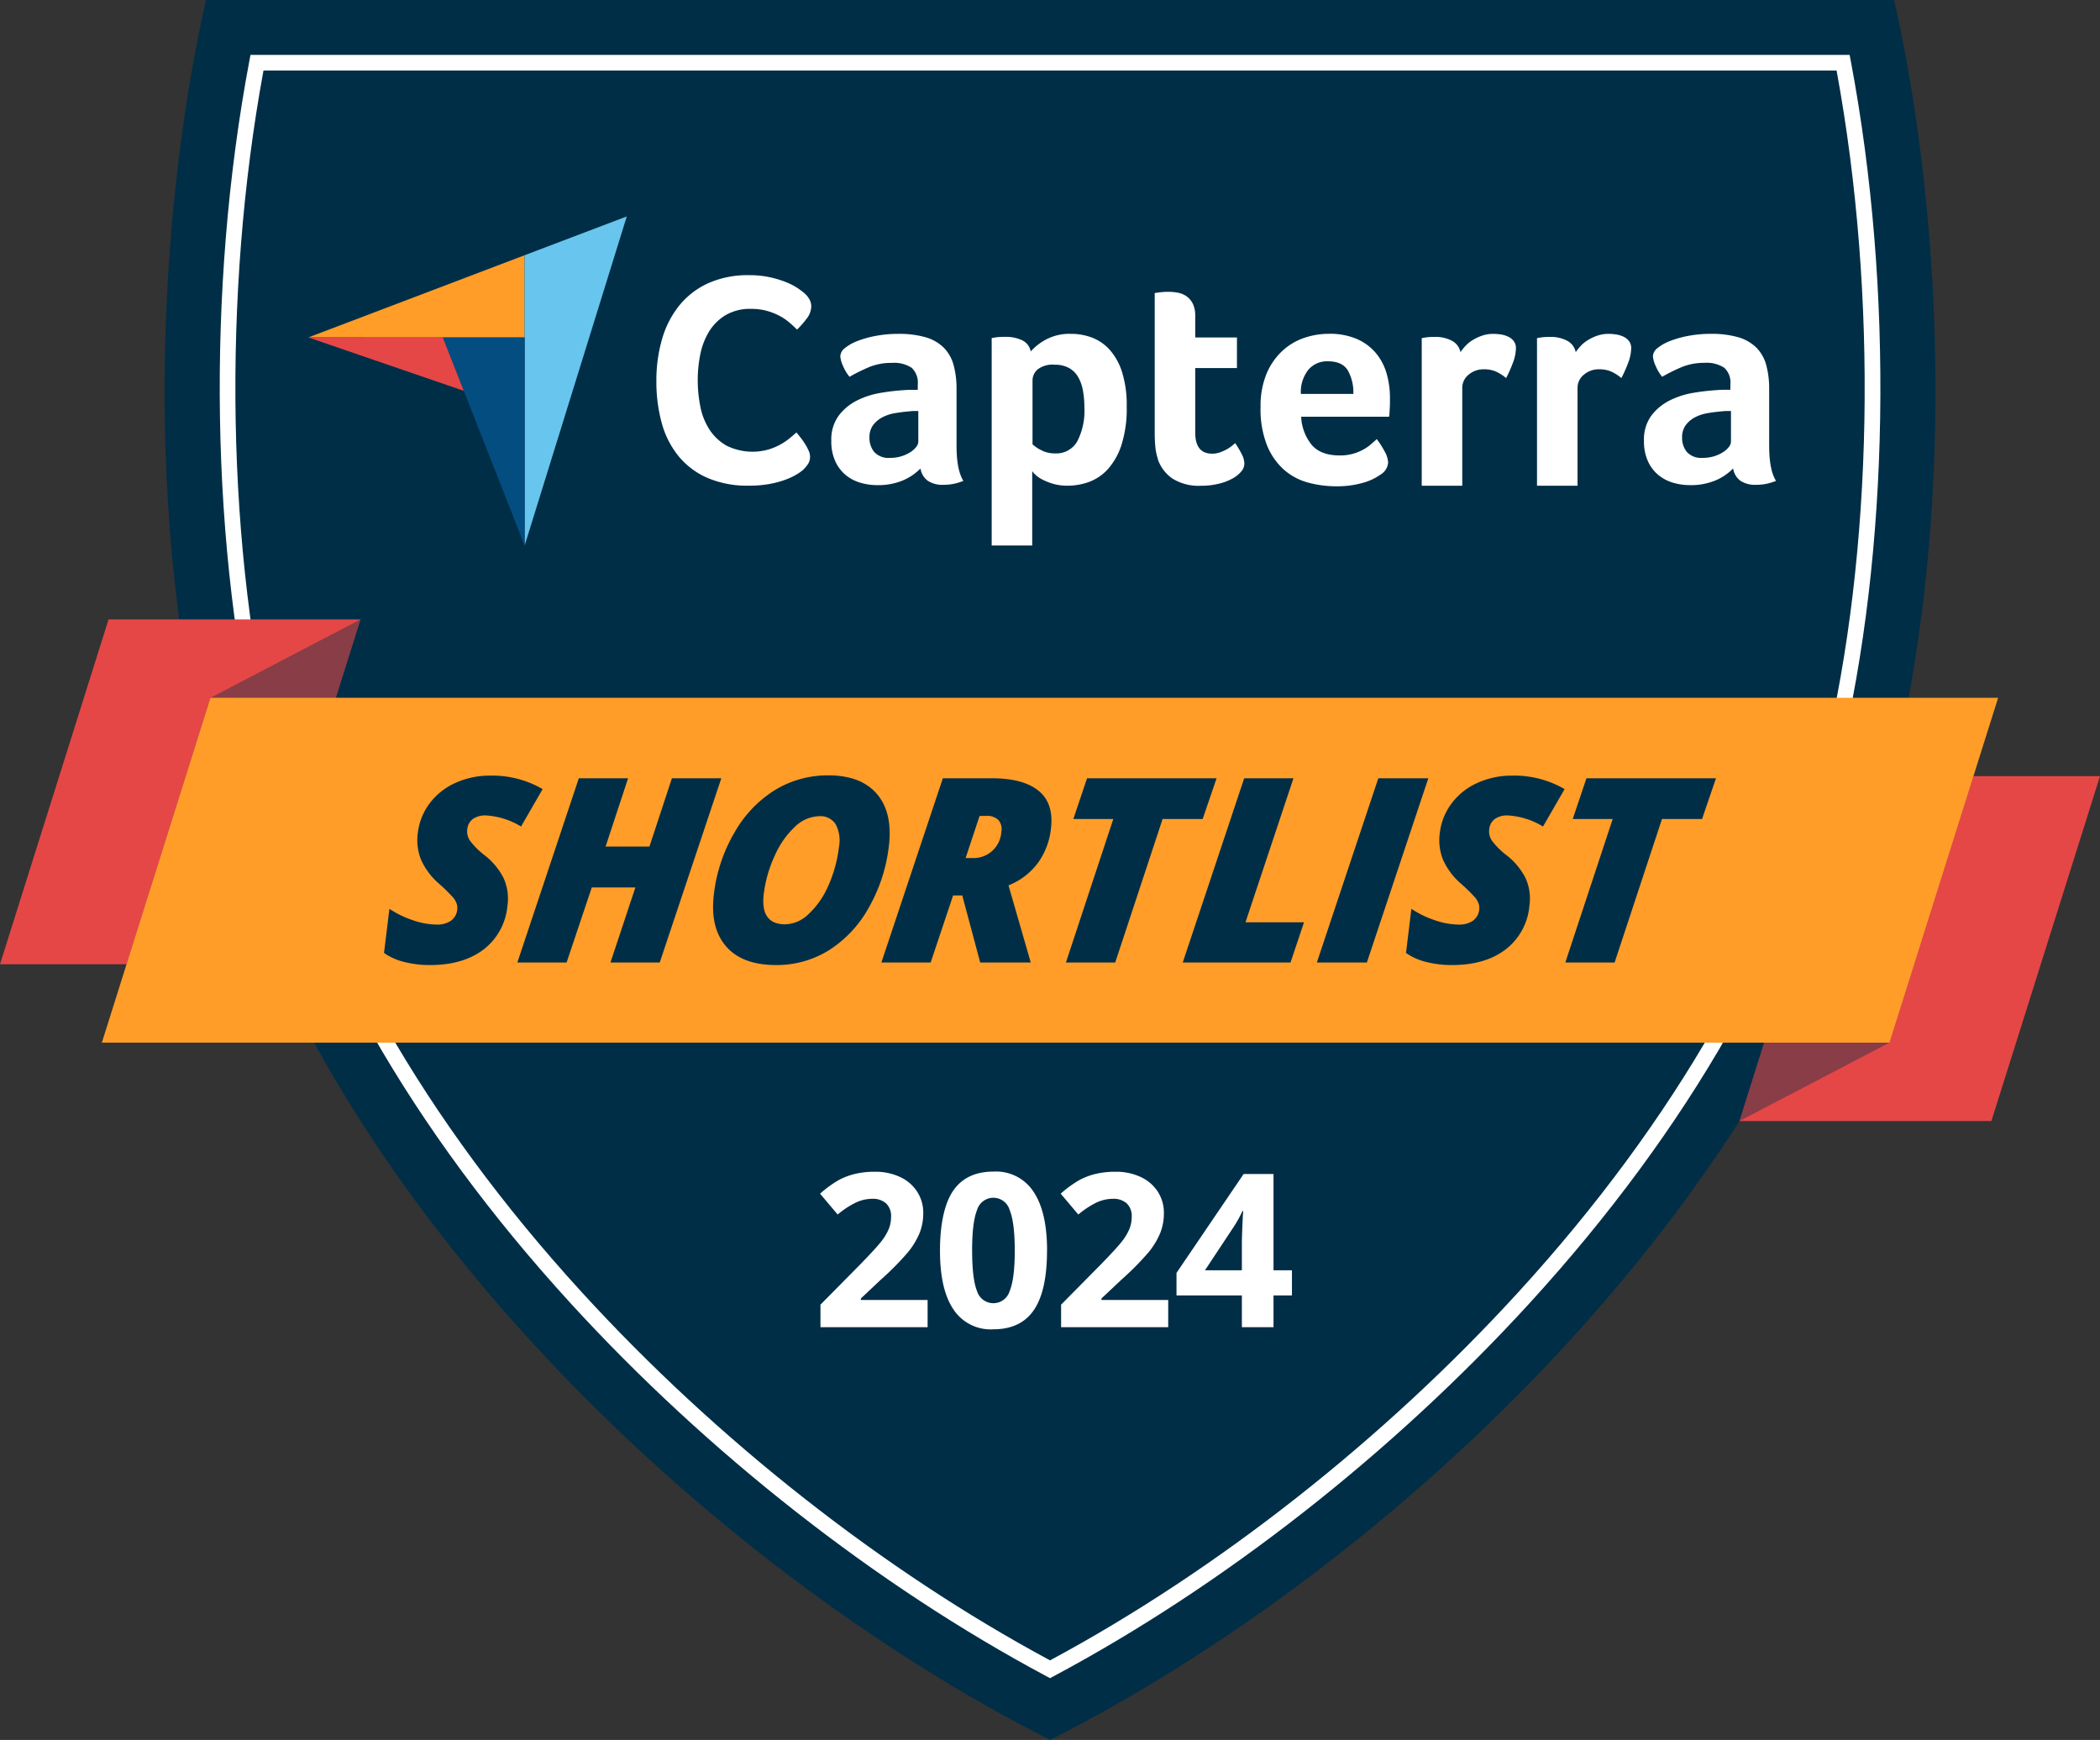 <svg xmlns="http://www.w3.org/2000/svg" width="400" height="331.345" viewBox="0 0 400 331.345">
  <rect x="0" y="0" width="400" height="331.345" fill="#333333" stroke="none"/>
  <g id="Capterra_Shortlist_2024" data-name="Capterra Shortlist 2024" transform="translate(-37.84 -12.5)">
    <path id="Path_107833" data-name="Path 107833" d="M423.813,159.573c-19.406,80.627-95.958,151.69-160.537,184.272C198.691,311.263,122.139,240.2,102.739,159.573,89.767,105.6,94.367,48.274,102.5,12.5H424.05c8.135,35.774,12.729,93.1-.237,147.073Z" transform="translate(-25.425)" fill="#002e47"/>
    <path id="Path_107834" data-name="Path 107834" d="M271.786,340.56l-.7-.376c-32.345-17.258-64.557-42.506-90.695-71.1-30.263-33.107-50.663-68.892-58.985-103.479-9.548-39.734-10.349-89.441-2.148-132.969l.232-1.215H424.084l.232,1.215c8.206,43.528,7.4,93.235-2.148,132.969-8.322,34.587-28.722,70.367-58.985,103.474-26.138,28.6-58.35,53.844-90.695,71.1l-.7.376h0ZM121.963,34.4c-7.886,42.843-7.025,91.529,2.342,130.5,8.206,34.1,28.363,69.428,58.284,102.159,25.723,28.142,57.378,53.015,89.193,70.107,31.815-17.092,63.464-41.965,89.193-70.107C390.9,234.325,411.051,199,419.257,164.9,428.623,125.925,429.484,77.24,421.6,34.4H121.963Z" transform="translate(-33.935 -8.472)" fill="#fff"/>
    <path id="Path_107835" data-name="Path 107835" d="M37.84,291.773,58.521,226.1h47.984L85.824,291.773Z" transform="translate(0 -95.641)" fill="#e54747"/>
    <g id="Group_30658" data-name="Group 30658" transform="translate(57.24 130.459)" opacity="0.4">
      <path id="Path_107836" data-name="Path 107836" d="M72.97,306.7l20.687-65.673L122.236,226.1l-20.681,65.673Z" transform="translate(-72.97 -226.1)" fill="#002e47"/>
    </g>
    <path id="Path_107837" data-name="Path 107837" d="M706.486,280.15,685.8,345.823H637.82L658.5,280.15Z" transform="translate(-268.646 -119.842)" fill="#e54747"/>
    <g id="Group_30659" data-name="Group 30659" transform="translate(369.174 145.386)" opacity="0.4">
      <path id="Path_107838" data-name="Path 107838" d="M687.086,253.13,666.4,318.8,637.82,333.724,658.5,268.052Z" transform="translate(-637.82 -253.13)" fill="#002e47"/>
    </g>
    <path id="Path_107839" data-name="Path 107839" d="M434.169,253.13,413.482,318.8H72.97L93.657,253.13Z" transform="translate(-15.73 -107.744)" fill="#ff9d28"/>
    <path id="Path_107840" data-name="Path 107840" d="M193.8,304.788a11.744,11.744,0,0,1-4.539,8.289q-3.893,2.966-10.2,2.966a19.635,19.635,0,0,1-4.92-.591,11.29,11.29,0,0,1-3.844-1.717l1.027-8.4a18.4,18.4,0,0,0,4.357,2.132,14.112,14.112,0,0,0,4.611.867,4.573,4.573,0,0,0,2.778-.746,2.945,2.945,0,0,0,1.171-2.115,2.527,2.527,0,0,0-.138-1.209,4.084,4.084,0,0,0-.679-1.127,35.205,35.205,0,0,0-2.529-2.485,13.145,13.145,0,0,1-3.518-4.606,9.956,9.956,0,0,1-.641-5.158A11.552,11.552,0,0,1,179,285.238a12.437,12.437,0,0,1,4.915-3.888,15.7,15.7,0,0,1,6.588-1.381,19.057,19.057,0,0,1,10.007,2.568l-4.114,7.124a14.427,14.427,0,0,0-6.726-2.11,4.041,4.041,0,0,0-2.446.674,2.748,2.748,0,0,0-1.071,1.966,3.151,3.151,0,0,0,.536,2.192,14.668,14.668,0,0,0,2.728,2.723,12.837,12.837,0,0,1,3.661,4.39,9.47,9.47,0,0,1,.723,5.279v.011Z" transform="translate(-59.31 -119.762)" fill="#002e47"/>
    <path id="Path_107841" data-name="Path 107841" d="M243.4,315.969h-9.383l4.749-14.3h-8.306l-4.8,14.3H216.28l11.708-35.089h9.383l-4.28,13.005h8.35l4.28-13.005h9.41L243.4,315.969Z" transform="translate(-79.898 -120.169)" fill="#002e47"/>
    <path id="Path_107842" data-name="Path 107842" d="M305.74,279.88q6.238,0,9.272,3.562t2.253,9.946a30.607,30.607,0,0,1-3.816,11.674,22.4,22.4,0,0,1-7.582,8.112A18.738,18.738,0,0,1,295.777,316q-6.453,0-9.532-3.579t-2.3-9.935a30.054,30.054,0,0,1,3.9-11.685,22.6,22.6,0,0,1,7.726-8.123,19.238,19.238,0,0,1,10.172-2.794h0Zm2.032,13.607a6.569,6.569,0,0,0-.63-4.285,3.417,3.417,0,0,0-3.148-1.546,6.9,6.9,0,0,0-4.617,2.016,16.767,16.767,0,0,0-3.86,5.545,24.144,24.144,0,0,0-2.071,7.223q-.712,5.807,4.092,5.81a6.667,6.667,0,0,0,4.479-1.994,16.075,16.075,0,0,0,3.728-5.373,25.2,25.2,0,0,0,2.021-7.389h.006Z" transform="translate(-110.124 -119.722)" fill="#002e47"/>
    <path id="Path_107843" data-name="Path 107843" d="M355.5,303.2l-4.274,12.768H341.84l11.708-35.089h9.289q6.047,0,8.968,2.4t2.33,7.223a13.58,13.58,0,0,1-2.5,6.527,12.8,12.8,0,0,1-5.583,4.247l4.241,14.69h-9.626L357.248,303.2H355.5Zm2.386-7.129h1.226a5.292,5.292,0,0,0,5.572-4.97,2.678,2.678,0,0,0-.552-2.27,3.049,3.049,0,0,0-2.314-.779h-1.27l-2.662,8.013h0Z" transform="translate(-136.118 -120.169)" fill="#002e47"/>
    <path id="Path_107844" data-name="Path 107844" d="M414.873,315.969H405.49l9.029-27.336h-7.61l2.607-7.753H434.19l-2.651,7.753h-7.632l-9.029,27.336Z" transform="translate(-164.618 -120.169)" fill="#002e47"/>
    <path id="Path_107845" data-name="Path 107845" d="M445.78,315.969l11.708-35.089h9.383l-9.14,27.43h11.15l-2.568,7.654H445.78Z" transform="translate(-182.658 -120.169)" fill="#002e47"/>
    <path id="Path_107846" data-name="Path 107846" d="M492.04,315.969l11.708-35.089h9.526l-11.708,35.089Z" transform="translate(-203.372 -120.169)" fill="#002e47"/>
    <path id="Path_107847" data-name="Path 107847" d="M546.293,304.788a11.744,11.744,0,0,1-4.539,8.289q-3.893,2.966-10.2,2.966a19.635,19.635,0,0,1-4.92-.591,11.29,11.29,0,0,1-3.844-1.717l1.027-8.4a18.4,18.4,0,0,0,4.357,2.132,14.112,14.112,0,0,0,4.611.867,4.572,4.572,0,0,0,2.778-.746,2.945,2.945,0,0,0,1.171-2.115,2.46,2.46,0,0,0-.138-1.209,4.223,4.223,0,0,0-.679-1.127,35.194,35.194,0,0,0-2.529-2.485,13.145,13.145,0,0,1-3.518-4.606,9.956,9.956,0,0,1-.641-5.158,11.553,11.553,0,0,1,2.264-5.649,12.436,12.436,0,0,1,4.915-3.888A15.7,15.7,0,0,1,543,279.97,19.056,19.056,0,0,1,553,282.538l-4.114,7.124a14.427,14.427,0,0,0-6.726-2.11,4.041,4.041,0,0,0-2.446.674,2.748,2.748,0,0,0-1.071,1.966,3.151,3.151,0,0,0,.536,2.192,14.668,14.668,0,0,0,2.728,2.723,12.838,12.838,0,0,1,3.661,4.39,9.47,9.47,0,0,1,.723,5.279v.011Z" transform="translate(-217.14 -119.762)" fill="#002e47"/>
    <path id="Path_107848" data-name="Path 107848" d="M587.123,315.969H577.74l9.029-27.336h-7.61l2.607-7.753H606.44l-2.651,7.753h-7.632l-9.029,27.336h0Z" transform="translate(-241.745 -120.169)" fill="#002e47"/>
    <path id="Path_107849" data-name="Path 107849" d="M144.18,116.166l25.624.006h15.579V100.51Z" transform="translate(-47.615 -39.407)" fill="#ff9d28"/>
    <path id="Path_107850" data-name="Path 107850" d="M218.79,94.515v55.3l19.461-62.69Z" transform="translate(-81.022 -33.412)" fill="#68c5ed"/>
    <path id="Path_107851" data-name="Path 107851" d="M206.159,128.87H190.58L206.159,168.5Z" transform="translate(-68.391 -52.106)" fill="#044d80"/>
    <path id="Path_107852" data-name="Path 107852" d="M144.18,128.86,173.8,139.032,169.8,128.866Z" transform="translate(-47.615 -52.101)" fill="#e54747"/>
    <path id="Path_107853" data-name="Path 107853" d="M292.318,144.329a7.392,7.392,0,0,1-1.127.856,12.68,12.68,0,0,1-2.06,1.033,17.866,17.866,0,0,1-3.1.889,21.279,21.279,0,0,1-4.2.37,19.219,19.219,0,0,1-7.9-1.491,14.7,14.7,0,0,1-5.5-4.153,17.106,17.106,0,0,1-3.186-6.3,29.536,29.536,0,0,1-1.016-7.985,28.063,28.063,0,0,1,1.1-8.046,18.117,18.117,0,0,1,3.3-6.384,15.2,15.2,0,0,1,5.5-4.208,18.453,18.453,0,0,1,7.759-1.519,17.869,17.869,0,0,1,3.976.4,19.082,19.082,0,0,1,3.1.944,12.28,12.28,0,0,1,2.2,1.143,14.379,14.379,0,0,1,1.325,1,4.473,4.473,0,0,1,.873,1.088,2.7,2.7,0,0,1,.364,1.375,3.849,3.849,0,0,1-.845,2.292,17.052,17.052,0,0,1-1.861,2.121c-.453-.458-.961-.922-1.524-1.4a10.41,10.41,0,0,0-1.889-1.259,12.242,12.242,0,0,0-2.369-.917,10.952,10.952,0,0,0-2.966-.37,9.193,9.193,0,0,0-4.827,1.176,9.341,9.341,0,0,0-3.131,3.065,13.178,13.178,0,0,0-1.7,4.324,24.32,24.32,0,0,0-.508,4.954,25.556,25.556,0,0,0,.508,5.152,12.363,12.363,0,0,0,1.751,4.352,9.466,9.466,0,0,0,3.247,3.037,11.169,11.169,0,0,0,7.9.74,11.629,11.629,0,0,0,4.12-2.176c.508-.42.933-.784,1.27-1.088.226.265.486.591.79.972a13.4,13.4,0,0,1,.845,1.2,10.036,10.036,0,0,1,.679,1.259,2.835,2.835,0,0,1,.282,1.143,2.588,2.588,0,0,1-.282,1.259,5.443,5.443,0,0,1-.906,1.143" transform="translate(-101.363 -42.488)" fill="#fff"/>
    <path id="Path_107854" data-name="Path 107854" d="M348.436,149q0,4.548,1.3,6.627a10.859,10.859,0,0,1-1.9.574,9.506,9.506,0,0,1-1.844.171,5.017,5.017,0,0,1-3.093-.806,3.636,3.636,0,0,1-1.336-2.3,10.265,10.265,0,0,1-3.291,2.248,12.147,12.147,0,0,1-5,.922,11.281,11.281,0,0,1-3.065-.431,7.988,7.988,0,0,1-2.783-1.408,7.3,7.3,0,0,1-2.043-2.612,9.076,9.076,0,0,1-.8-3.993,7.678,7.678,0,0,1,1.392-4.766,9.944,9.944,0,0,1,3.49-2.9,15.767,15.767,0,0,1,4.545-1.463,41.987,41.987,0,0,1,4.484-.519c.453-.039.9-.055,1.336-.055h1.22v-1.049a3.809,3.809,0,0,0-1.165-3.148,6.1,6.1,0,0,0-3.777-.933,11.042,11.042,0,0,0-4.341.806,34.7,34.7,0,0,0-3.717,1.844,8.5,8.5,0,0,1-1.276-2.159,5.288,5.288,0,0,1-.48-1.756,2.1,2.1,0,0,1,.878-1.557,8.627,8.627,0,0,1,2.413-1.353,19.286,19.286,0,0,1,3.518-.977,22.748,22.748,0,0,1,4.2-.376,18.326,18.326,0,0,1,5.2.635,8.1,8.1,0,0,1,3.463,1.96,7.43,7.43,0,0,1,1.9,3.313,17.084,17.084,0,0,1,.569,4.639v10.829h0Zm-7.268-6.682h-.8a6.416,6.416,0,0,0-.8.055c-.944.077-1.883.193-2.811.348a8.059,8.059,0,0,0-2.469.806,5.292,5.292,0,0,0-1.762,1.5,3.879,3.879,0,0,0-.679,2.364,4.214,4.214,0,0,0,.906,2.734,3.726,3.726,0,0,0,3.065,1.121,7.055,7.055,0,0,0,2.043-.287,6.951,6.951,0,0,0,1.7-.751,4.432,4.432,0,0,0,1.165-1.011,1.708,1.708,0,0,0,.425-1.005v-5.876h.006Z" transform="translate(-128.395 -51.55)" fill="#fff"/>
    <path id="Path_107855" data-name="Path 107855" d="M387.329,130.971a10.65,10.65,0,0,1,2.827-2.22,9.512,9.512,0,0,1,4.865-1.121,11.145,11.145,0,0,1,3.993.718,8.774,8.774,0,0,1,3.369,2.33,11.671,11.671,0,0,1,2.347,4.263,20.906,20.906,0,0,1,.878,6.511,22.712,22.712,0,0,1-1.022,7.4,12.815,12.815,0,0,1-2.629,4.611,9.116,9.116,0,0,1-3.6,2.391,12.008,12.008,0,0,1-3.96.69,9.816,9.816,0,0,1-2.861-.376,11.436,11.436,0,0,1-2.065-.834,5.64,5.64,0,0,1-1.3-.922,4.947,4.947,0,0,1-.563-.635v14.159h-7.72V128.431c.188-.039.42-.077.685-.116.232-.039.5-.066.8-.088s.668-.028,1.088-.028a7.3,7.3,0,0,1,3.2.635,2.984,2.984,0,0,1,1.662,2.132m10.222,10.658a17.445,17.445,0,0,0-.282-3.225,7.806,7.806,0,0,0-.933-2.59,4.543,4.543,0,0,0-1.751-1.7,5.5,5.5,0,0,0-2.678-.6,4.657,4.657,0,0,0-3.3.922,2.8,2.8,0,0,0-.933,2.016v12.216a6.976,6.976,0,0,0,1.607,1.093,5.478,5.478,0,0,0,2.684.635,4.566,4.566,0,0,0,4.236-2.3,12.772,12.772,0,0,0,1.353-6.45" transform="translate(-153.156 -51.55)" fill="#fff"/>
    <path id="Path_107856" data-name="Path 107856" d="M436.75,145.044a10.24,10.24,0,0,1-.514-2.419q-.116-1.267-.116-2.535V113.362c.265-.039.547-.077.85-.116.265-.039.547-.066.85-.088s.607-.028.906-.028a9.637,9.637,0,0,1,1.817.171,4.233,4.233,0,0,1,1.646.69,3.809,3.809,0,0,1,1.193,1.414,5.15,5.15,0,0,1,.453,2.33v4.092h7.947v5.821h-7.947v12.287q0,4.018,3.236,4.02a4.359,4.359,0,0,0,1.5-.26,8.579,8.579,0,0,0,1.276-.574,6.755,6.755,0,0,0,.994-.663c.282-.232.48-.4.6-.519a18.83,18.83,0,0,1,1.3,2.192,3.961,3.961,0,0,1,.453,1.74,2.339,2.339,0,0,1-.6,1.486,5.8,5.8,0,0,1-1.673,1.336,10.321,10.321,0,0,1-2.612.989,13.868,13.868,0,0,1-3.352.381,9.417,9.417,0,0,1-5.478-1.381,7.365,7.365,0,0,1-2.756-3.628" transform="translate(-178.333 -45.058)" fill="#fff"/>
    <path id="Path_107857" data-name="Path 107857" d="M487.7,150.781a9.016,9.016,0,0,0,2.507-.315,9.719,9.719,0,0,0,1.938-.779,7.808,7.808,0,0,0,1.48-1.011c.42-.364.8-.7,1.138-1.011a16.265,16.265,0,0,1,1.425,2.22,4.985,4.985,0,0,1,.74,2.22,2.9,2.9,0,0,1-1.419,2.3,10.609,10.609,0,0,1-3.38,1.585,17.785,17.785,0,0,1-5.136.663,20.346,20.346,0,0,1-5.252-.69,11.5,11.5,0,0,1-4.6-2.419,12.464,12.464,0,0,1-3.264-4.639,18.674,18.674,0,0,1-1.248-7.345,16.1,16.1,0,0,1,1.1-6.251,12.614,12.614,0,0,1,2.954-4.352,11.526,11.526,0,0,1,4.175-2.535,14.527,14.527,0,0,1,4.771-.806,12.96,12.96,0,0,1,5.4,1.011,9.876,9.876,0,0,1,3.606,2.706,10.748,10.748,0,0,1,2.016,3.888,16.787,16.787,0,0,1,.624,4.611v.806c0,.309-.011.635-.028.977s-.039.685-.055,1.011-.05.585-.083.779H480.362a9.133,9.133,0,0,0,1.938,5.274q1.706,2.1,5.412,2.1m2.59-11.7a8.557,8.557,0,0,0-1.055-4.5q-1.06-1.731-3.8-1.729a4.662,4.662,0,0,0-3.739,1.64,6.843,6.843,0,0,0-1.4,4.578h9.99Z" transform="translate(-194.681 -51.546)" fill="#fff"/>
    <path id="Path_107858" data-name="Path 107858" d="M535.594,131.115a10.246,10.246,0,0,1,.906-1.143,6.313,6.313,0,0,1,1.392-1.143,8.737,8.737,0,0,1,1.817-.856,6.534,6.534,0,0,1,2.132-.342,9.671,9.671,0,0,1,1.447.116,4.939,4.939,0,0,1,1.419.431,2.772,2.772,0,0,1,1.049.856,2.22,2.22,0,0,1,.4,1.342,8.269,8.269,0,0,1-.624,2.888,24.5,24.5,0,0,1-1.248,2.783,8.41,8.41,0,0,0-1.933-1.237,5.548,5.548,0,0,0-2.27-.431,4.356,4.356,0,0,0-2.954,1.038,3.191,3.191,0,0,0-1.193,2.485v18.649h-7.72V128.442q.282-.058.679-.116c.226-.039.492-.066.8-.088s.663-.028,1.077-.028a6.626,6.626,0,0,1,3.153.712,3.191,3.191,0,0,1,1.673,2.2" transform="translate(-219.567 -51.55)" fill="#fff"/>
    <path id="Path_107859" data-name="Path 107859" d="M575.348,131.115a9.742,9.742,0,0,1,.911-1.143,6.313,6.313,0,0,1,1.392-1.143,8.737,8.737,0,0,1,1.817-.856,6.534,6.534,0,0,1,2.132-.342,9.671,9.671,0,0,1,1.447.116,4.939,4.939,0,0,1,1.419.431,2.772,2.772,0,0,1,1.049.856,2.22,2.22,0,0,1,.4,1.342,8.269,8.269,0,0,1-.624,2.888,24.5,24.5,0,0,1-1.248,2.783,8.41,8.41,0,0,0-1.933-1.237,5.548,5.548,0,0,0-2.27-.431,4.356,4.356,0,0,0-2.954,1.038,3.191,3.191,0,0,0-1.193,2.485v18.649h-7.72V128.442q.282-.058.679-.116c.226-.039.491-.066.8-.088s.663-.028,1.077-.028a6.611,6.611,0,0,1,3.153.712,3.191,3.191,0,0,1,1.673,2.2" transform="translate(-237.37 -51.55)" fill="#fff"/>
    <path id="Path_107860" data-name="Path 107860" d="M628.726,149q0,4.548,1.3,6.627a10.858,10.858,0,0,1-1.9.574,9.506,9.506,0,0,1-1.844.171,5.017,5.017,0,0,1-3.093-.806,3.635,3.635,0,0,1-1.336-2.3,10.266,10.266,0,0,1-3.291,2.248,12.147,12.147,0,0,1-5,.922A11.281,11.281,0,0,1,610.5,156a7.988,7.988,0,0,1-2.783-1.408,7.3,7.3,0,0,1-2.043-2.612,9.076,9.076,0,0,1-.8-3.993,7.678,7.678,0,0,1,1.392-4.766,9.945,9.945,0,0,1,3.49-2.9,15.733,15.733,0,0,1,4.539-1.463,41.984,41.984,0,0,1,4.484-.519c.453-.039.9-.055,1.336-.055h1.221v-1.049a3.809,3.809,0,0,0-1.165-3.148,6.1,6.1,0,0,0-3.777-.933,11.042,11.042,0,0,0-4.341.806,34.711,34.711,0,0,0-3.717,1.844,8.5,8.5,0,0,1-1.276-2.159,5.288,5.288,0,0,1-.48-1.756,2.1,2.1,0,0,1,.878-1.557,8.629,8.629,0,0,1,2.413-1.353,19.284,19.284,0,0,1,3.518-.977,22.79,22.79,0,0,1,4.2-.376,18.326,18.326,0,0,1,5.2.635,8.1,8.1,0,0,1,3.463,1.96,7.43,7.43,0,0,1,1.9,3.313,17.083,17.083,0,0,1,.569,4.639v10.829h0Zm-7.268-6.682h-.8a6.416,6.416,0,0,0-.8.055c-.944.077-1.883.193-2.811.348a8.06,8.06,0,0,0-2.469.806,5.292,5.292,0,0,0-1.762,1.5,3.879,3.879,0,0,0-.679,2.364,4.188,4.188,0,0,0,.911,2.734,3.726,3.726,0,0,0,3.065,1.121,7.056,7.056,0,0,0,2.043-.287,6.953,6.953,0,0,0,1.7-.751,4.431,4.431,0,0,0,1.165-1.011,1.708,1.708,0,0,0,.425-1.005v-5.876h0Z" transform="translate(-253.897 -51.55)" fill="#fff"/>
    <g id="Group_30661" data-name="Group 30661" transform="translate(194.042 235.617)" style="isolation: isolate">
      <g id="Group_30660" data-name="Group 30660" transform="translate(0)" style="isolation: isolate">
        <path id="Path_107861" data-name="Path 107861" d="M341.162,446.175H320.767v-4.291l7.323-7.406q3.255-3.33,4.252-4.622a10.143,10.143,0,0,0,1.436-2.386,6.063,6.063,0,0,0,.436-2.275,3.3,3.3,0,0,0-.966-2.612,3.744,3.744,0,0,0-2.584-.856,7.406,7.406,0,0,0-3.291.779,16.958,16.958,0,0,0-3.33,2.214l-3.352-3.971a21.893,21.893,0,0,1,3.573-2.6,12.931,12.931,0,0,1,3.093-1.165,15.95,15.95,0,0,1,3.75-.409,11.055,11.055,0,0,1,4.827,1,7.727,7.727,0,0,1,3.253,2.794,7.412,7.412,0,0,1,1.16,4.109,10.127,10.127,0,0,1-.707,3.783,14.681,14.681,0,0,1-2.192,3.623,54.2,54.2,0,0,1-5.235,5.29l-3.75,3.534v.282h12.713v5.186Z" transform="translate(-320.69 -416.547)" fill="#fff"/>
        <path id="Path_107862" data-name="Path 107862" d="M382.439,431.563q0,7.646-2.5,11.315t-7.715,3.672a8.458,8.458,0,0,1-7.61-3.794q-2.568-3.794-2.562-11.194c0-4.937.834-8.941,2.5-11.382s4.225-3.661,7.682-3.661a8.5,8.5,0,0,1,7.632,3.833q2.584,3.827,2.584,11.216Zm-14.264,0q0,5.368.928,7.693a3.247,3.247,0,0,0,6.235-.028q.961-2.353.955-7.665c0-3.54-.32-6.146-.966-7.715a3.233,3.233,0,0,0-6.218,0q-.936,2.344-.939,7.715Z" transform="translate(-339.209 -416.52)" fill="#fff"/>
        <path id="Path_107863" data-name="Path 107863" d="M424.162,446.175H403.767v-4.291l7.323-7.406q3.255-3.33,4.252-4.622a10.145,10.145,0,0,0,1.436-2.386,6.063,6.063,0,0,0,.436-2.275,3.3,3.3,0,0,0-.966-2.612,3.744,3.744,0,0,0-2.585-.856,7.406,7.406,0,0,0-3.291.779,17.122,17.122,0,0,0-3.33,2.214l-3.352-3.971a21.892,21.892,0,0,1,3.573-2.6,12.931,12.931,0,0,1,3.093-1.165,15.95,15.95,0,0,1,3.75-.409,11.055,11.055,0,0,1,4.827,1,7.727,7.727,0,0,1,3.253,2.794,7.412,7.412,0,0,1,1.16,4.109,10.127,10.127,0,0,1-.707,3.783,14.682,14.682,0,0,1-2.192,3.623,53.767,53.767,0,0,1-5.241,5.29l-3.75,3.534v.282h12.713v5.186Z" transform="translate(-357.854 -416.547)" fill="#fff"/>
        <path id="Path_107864" data-name="Path 107864" d="M465.62,440.468h-3.512v6.047h-6.025v-6.047H443.63v-4.291l12.79-18.837h5.688v18.34h3.512v4.788Zm-9.537-4.788v-4.948q0-1.234.1-3.59c.066-1.568.121-2.48.16-2.734h-.16A21.7,21.7,0,0,1,454.4,427.6l-5.346,8.079Z" transform="translate(-375.737 -416.887)" fill="#fff"/>
      </g>
    </g>
  </g>
</svg>
